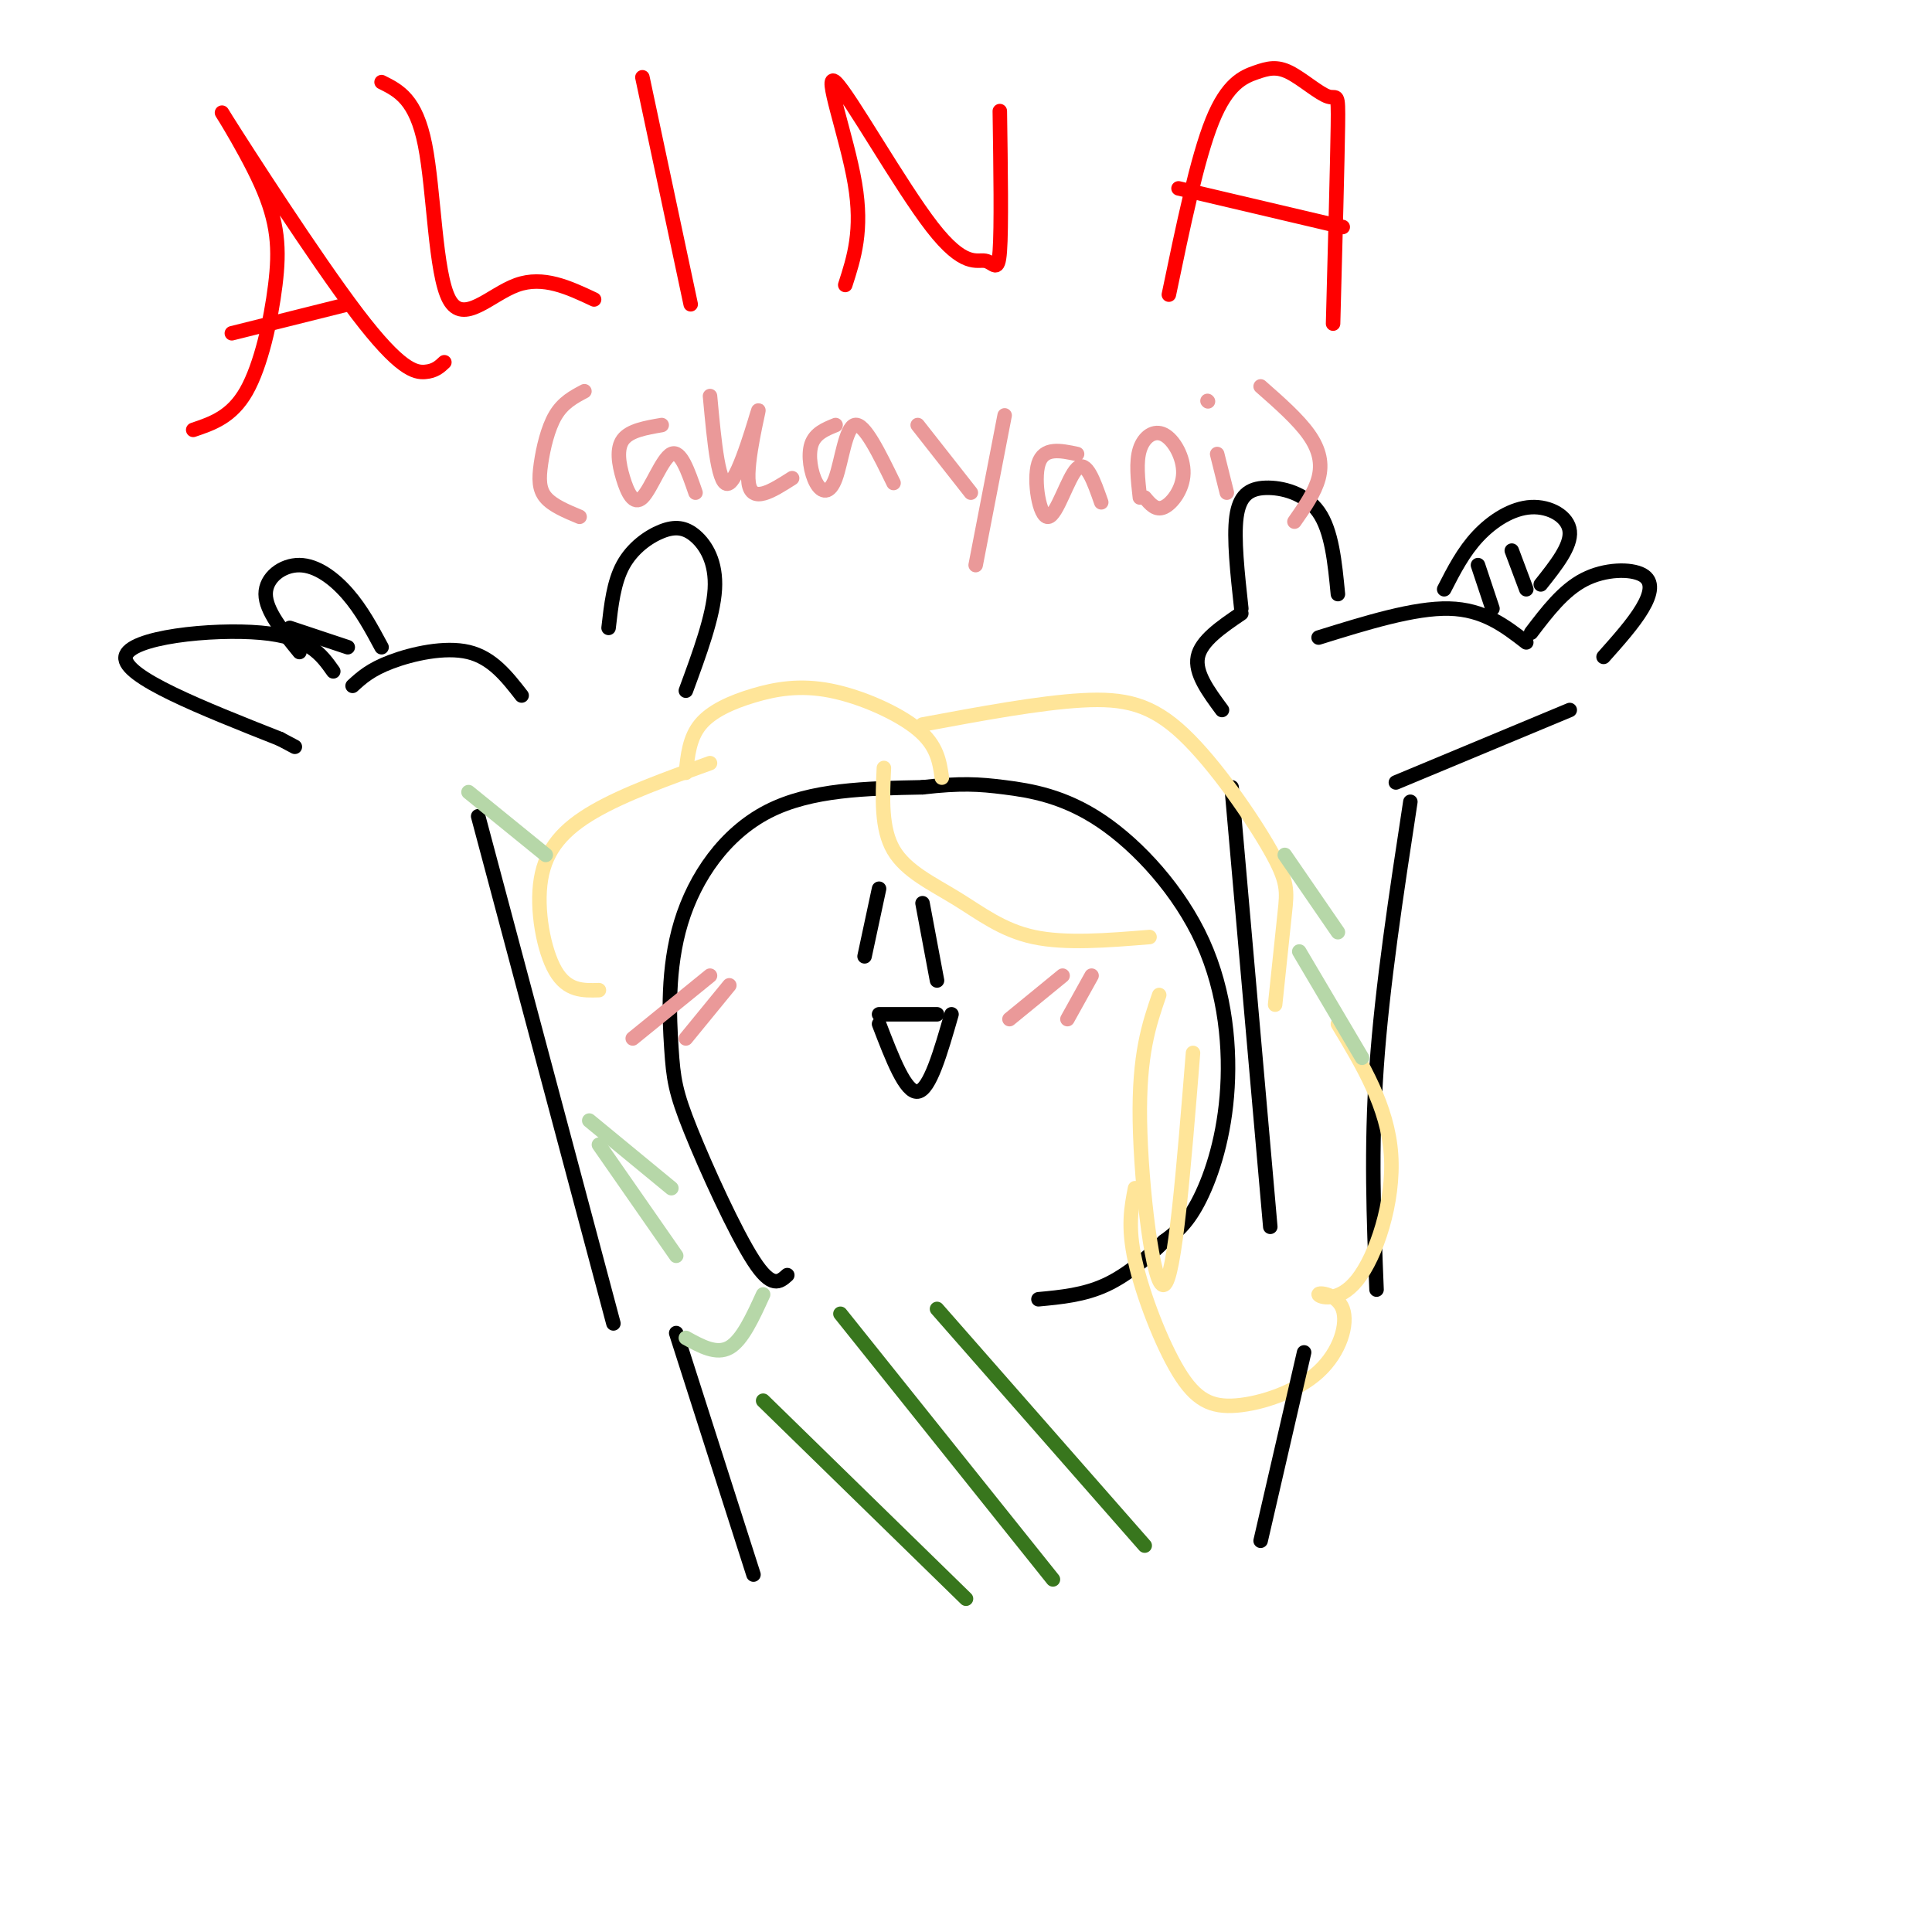<svg viewBox='0 0 400 400' version='1.1' xmlns='http://www.w3.org/2000/svg' xmlns:xlink='http://www.w3.org/1999/xlink'><g fill='none' stroke='rgb(0,0,0)' stroke-width='3' stroke-linecap='round' stroke-linejoin='round'><path d='M163,264c-1.599,1.438 -3.198,2.876 -7,-3c-3.802,-5.876 -9.806,-19.066 -13,-27c-3.194,-7.934 -3.578,-10.611 -4,-17c-0.422,-6.389 -0.883,-16.489 2,-26c2.883,-9.511 9.109,-18.432 18,-23c8.891,-4.568 20.445,-4.784 32,-5'/><path d='M191,163c7.902,-0.908 11.655,-0.677 17,0c5.345,0.677 12.280,1.800 20,7c7.720,5.200 16.224,14.476 21,25c4.776,10.524 5.824,22.295 5,32c-0.824,9.705 -3.521,17.344 -6,22c-2.479,4.656 -4.739,6.328 -7,8'/><path d='M241,257c-3.133,3.111 -7.467,6.889 -12,9c-4.533,2.111 -9.267,2.556 -14,3'/><path d='M263,254c0.000,0.000 -8.000,-91.000 -8,-91'/><path d='M253,147c-2.833,-3.833 -5.667,-7.667 -5,-11c0.667,-3.333 4.833,-6.167 9,-9'/><path d='M257,126c-0.798,-7.304 -1.595,-14.607 -1,-19c0.595,-4.393 2.583,-5.875 6,-6c3.417,-0.125 8.262,1.107 11,5c2.738,3.893 3.369,10.446 4,17'/><path d='M273,132c9.917,-3.083 19.833,-6.167 27,-6c7.167,0.167 11.583,3.583 16,7'/><path d='M317,131c3.339,-4.387 6.679,-8.774 11,-11c4.321,-2.226 9.625,-2.292 12,-1c2.375,1.292 1.821,3.940 0,7c-1.821,3.060 -4.911,6.530 -8,10'/><path d='M299,122c1.988,-3.887 3.976,-7.774 7,-11c3.024,-3.226 7.083,-5.792 11,-6c3.917,-0.208 7.690,1.940 8,5c0.310,3.060 -2.845,7.030 -6,11'/><path d='M306,117c0.000,0.000 3.000,9.000 3,9'/><path d='M313,114c0.000,0.000 3.000,8.000 3,8'/><path d='M325,147c0.000,0.000 -36.000,15.000 -36,15'/><path d='M292,166c-2.917,19.083 -5.833,38.167 -7,55c-1.167,16.833 -0.583,31.417 0,46'/><path d='M182,184c0.000,0.000 -3.000,14.000 -3,14'/><path d='M191,187c0.000,0.000 3.000,16.000 3,16'/><path d='M182,210c0.000,0.000 12.000,0.000 12,0'/><path d='M182,212c2.750,7.167 5.500,14.333 8,14c2.500,-0.333 4.750,-8.167 7,-16'/><path d='M142,143c2.836,-7.695 5.671,-15.391 6,-21c0.329,-5.609 -1.850,-9.132 -4,-11c-2.150,-1.868 -4.271,-2.080 -7,-1c-2.729,1.080 -6.065,3.451 -8,7c-1.935,3.549 -2.467,8.274 -3,13'/><path d='M108,144c-3.044,-3.911 -6.089,-7.822 -11,-9c-4.911,-1.178 -11.689,0.378 -16,2c-4.311,1.622 -6.156,3.311 -8,5'/><path d='M69,139c-2.511,-3.556 -5.022,-7.111 -15,-8c-9.978,-0.889 -27.422,0.889 -28,5c-0.578,4.111 15.711,10.556 32,17'/><path d='M58,153c5.333,2.833 2.667,1.417 0,0'/><path d='M62,135c-3.494,-4.280 -6.988,-8.560 -7,-12c-0.012,-3.440 3.458,-6.042 7,-6c3.542,0.042 7.155,2.726 10,6c2.845,3.274 4.923,7.137 7,11'/><path d='M60,130c0.000,0.000 12.000,4.000 12,4'/><path d='M99,169c0.000,0.000 28.000,105.000 28,105'/></g>
<g fill='none' stroke='rgb(255,0,0)' stroke-width='3' stroke-linecap='round' stroke-linejoin='round'><path d='M40,89c3.987,-1.341 7.973,-2.683 11,-8c3.027,-5.317 5.093,-14.611 6,-22c0.907,-7.389 0.655,-12.875 -3,-21c-3.655,-8.125 -10.712,-18.889 -7,-13c3.712,5.889 18.192,28.432 27,40c8.808,11.568 11.945,12.162 14,12c2.055,-0.162 3.027,-1.081 4,-2'/><path d='M48,69c0.000,0.000 24.000,-6.000 24,-6'/><path d='M79,17c3.560,1.768 7.119,3.536 9,13c1.881,9.464 2.083,26.625 5,32c2.917,5.375 8.548,-1.036 14,-3c5.452,-1.964 10.726,0.518 16,3'/><path d='M133,16c0.000,0.000 10.000,47.000 10,47'/><path d='M175,59c1.822,-5.636 3.644,-11.272 2,-21c-1.644,-9.728 -6.756,-23.549 -4,-21c2.756,2.549 13.378,21.467 20,30c6.622,8.533 9.244,6.682 11,7c1.756,0.318 2.644,2.805 3,-2c0.356,-4.805 0.178,-16.903 0,-29'/><path d='M242,61c2.937,-14.128 5.874,-28.256 9,-36c3.126,-7.744 6.443,-9.103 9,-10c2.557,-0.897 4.356,-1.333 7,0c2.644,1.333 6.135,4.436 8,5c1.865,0.564 2.104,-1.410 2,6c-0.104,7.410 -0.552,24.205 -1,41'/><path d='M244,39c0.000,0.000 34.000,8.000 34,8'/></g>
<g fill='none' stroke='rgb(234,153,153)' stroke-width='3' stroke-linecap='round' stroke-linejoin='round'><path d='M121,81c-2.208,1.167 -4.417,2.333 -6,5c-1.583,2.667 -2.542,6.833 -3,10c-0.458,3.167 -0.417,5.333 1,7c1.417,1.667 4.208,2.833 7,4'/><path d='M137,88c-3.300,0.568 -6.600,1.136 -8,3c-1.400,1.864 -0.901,5.026 0,8c0.901,2.974 2.204,5.762 4,4c1.796,-1.762 4.085,-8.075 6,-9c1.915,-0.925 3.458,3.537 5,8'/><path d='M147,82c0.899,9.756 1.798,19.512 4,18c2.202,-1.512 5.708,-14.292 6,-15c0.292,-0.708 -2.631,10.655 -2,15c0.631,4.345 4.815,1.673 9,-1'/><path d='M173,88c-2.124,0.861 -4.249,1.722 -5,4c-0.751,2.278 -0.129,5.971 1,8c1.129,2.029 2.766,2.392 4,-1c1.234,-3.392 2.067,-10.541 4,-11c1.933,-0.459 4.967,5.770 8,12'/><path d='M190,88c0.000,0.000 11.000,14.000 11,14'/><path d='M208,86c0.000,0.000 -6.000,31.000 -6,31'/><path d='M223,94c-3.458,-0.738 -6.917,-1.476 -8,2c-1.083,3.476 0.208,11.167 2,11c1.792,-0.167 4.083,-8.190 6,-10c1.917,-1.810 3.458,2.595 5,7'/><path d='M236,103c-0.419,-3.703 -0.839,-7.407 0,-10c0.839,-2.593 2.936,-4.077 5,-3c2.064,1.077 4.094,4.713 4,8c-0.094,3.287 -2.313,6.225 -4,7c-1.687,0.775 -2.844,-0.612 -4,-2'/><path d='M252,94c0.000,0.000 2.000,8.000 2,8'/><path d='M250,83c0.000,0.000 0.100,0.100 0.1,0.1'/><path d='M261,80c3.889,3.422 7.778,6.844 10,10c2.222,3.156 2.778,6.044 2,9c-0.778,2.956 -2.889,5.978 -5,9'/><path d='M209,211c0.000,0.000 11.000,-9.000 11,-9'/><path d='M221,211c0.000,0.000 5.000,-9.000 5,-9'/><path d='M131,215c0.000,0.000 16.000,-13.000 16,-13'/><path d='M142,215c0.000,0.000 9.000,-11.000 9,-11'/></g>
<g fill='none' stroke='rgb(255,229,153)' stroke-width='3' stroke-linecap='round' stroke-linejoin='round'><path d='M147,158c-8.863,3.185 -17.726,6.369 -24,10c-6.274,3.631 -9.958,7.708 -11,14c-1.042,6.292 0.560,14.798 3,19c2.440,4.202 5.720,4.101 9,4'/><path d='M142,160c0.372,-3.625 0.743,-7.250 3,-10c2.257,-2.750 6.399,-4.624 11,-6c4.601,-1.376 9.662,-2.255 16,-1c6.338,1.255 13.954,4.644 18,8c4.046,3.356 4.523,6.678 5,10'/><path d='M191,150c12.088,-2.252 24.175,-4.504 33,-5c8.825,-0.496 14.386,0.764 21,7c6.614,6.236 14.281,17.448 18,24c3.719,6.552 3.491,8.443 3,13c-0.491,4.557 -1.246,11.778 -2,19'/><path d='M277,212c5.156,8.558 10.312,17.115 11,27c0.688,9.885 -3.092,21.096 -7,26c-3.908,4.904 -7.944,3.500 -8,3c-0.056,-0.500 3.868,-0.095 5,3c1.132,3.095 -0.528,8.882 -5,13c-4.472,4.118 -11.755,6.568 -17,7c-5.245,0.432 -8.450,-1.153 -12,-7c-3.550,-5.847 -7.443,-15.956 -9,-23c-1.557,-7.044 -0.779,-11.022 0,-15'/><path d='M247,218c-1.889,23.467 -3.778,46.933 -6,48c-2.222,1.067 -4.778,-20.267 -5,-34c-0.222,-13.733 1.889,-19.867 4,-26'/><path d='M238,194c-8.708,0.708 -17.417,1.417 -24,0c-6.583,-1.417 -11.042,-4.958 -16,-8c-4.958,-3.042 -10.417,-5.583 -13,-10c-2.583,-4.417 -2.292,-10.708 -2,-17'/></g>
<g fill='none' stroke='rgb(0,0,0)' stroke-width='3' stroke-linecap='round' stroke-linejoin='round'><path d='M140,276c0.000,0.000 16.000,50.000 16,50'/><path d='M270,280c0.000,0.000 -9.000,39.000 -9,39'/></g>
<g fill='none' stroke='rgb(182,215,168)' stroke-width='3' stroke-linecap='round' stroke-linejoin='round'><path d='M158,268c-2.167,4.750 -4.333,9.500 -7,11c-2.667,1.500 -5.833,-0.250 -9,-2'/><path d='M124,237c0.000,0.000 16.000,23.000 16,23'/><path d='M122,232c0.000,0.000 17.000,14.000 17,14'/><path d='M97,164c0.000,0.000 16.000,13.000 16,13'/><path d='M269,197c0.000,0.000 13.000,22.000 13,22'/><path d='M266,177c0.000,0.000 11.000,16.000 11,16'/></g>
<g fill='none' stroke='rgb(56,118,29)' stroke-width='3' stroke-linecap='round' stroke-linejoin='round'><path d='M158,290c0.000,0.000 42.000,41.000 42,41'/><path d='M174,272c0.000,0.000 44.000,55.000 44,55'/><path d='M194,271c0.000,0.000 43.000,49.000 43,49'/></g>
</svg>